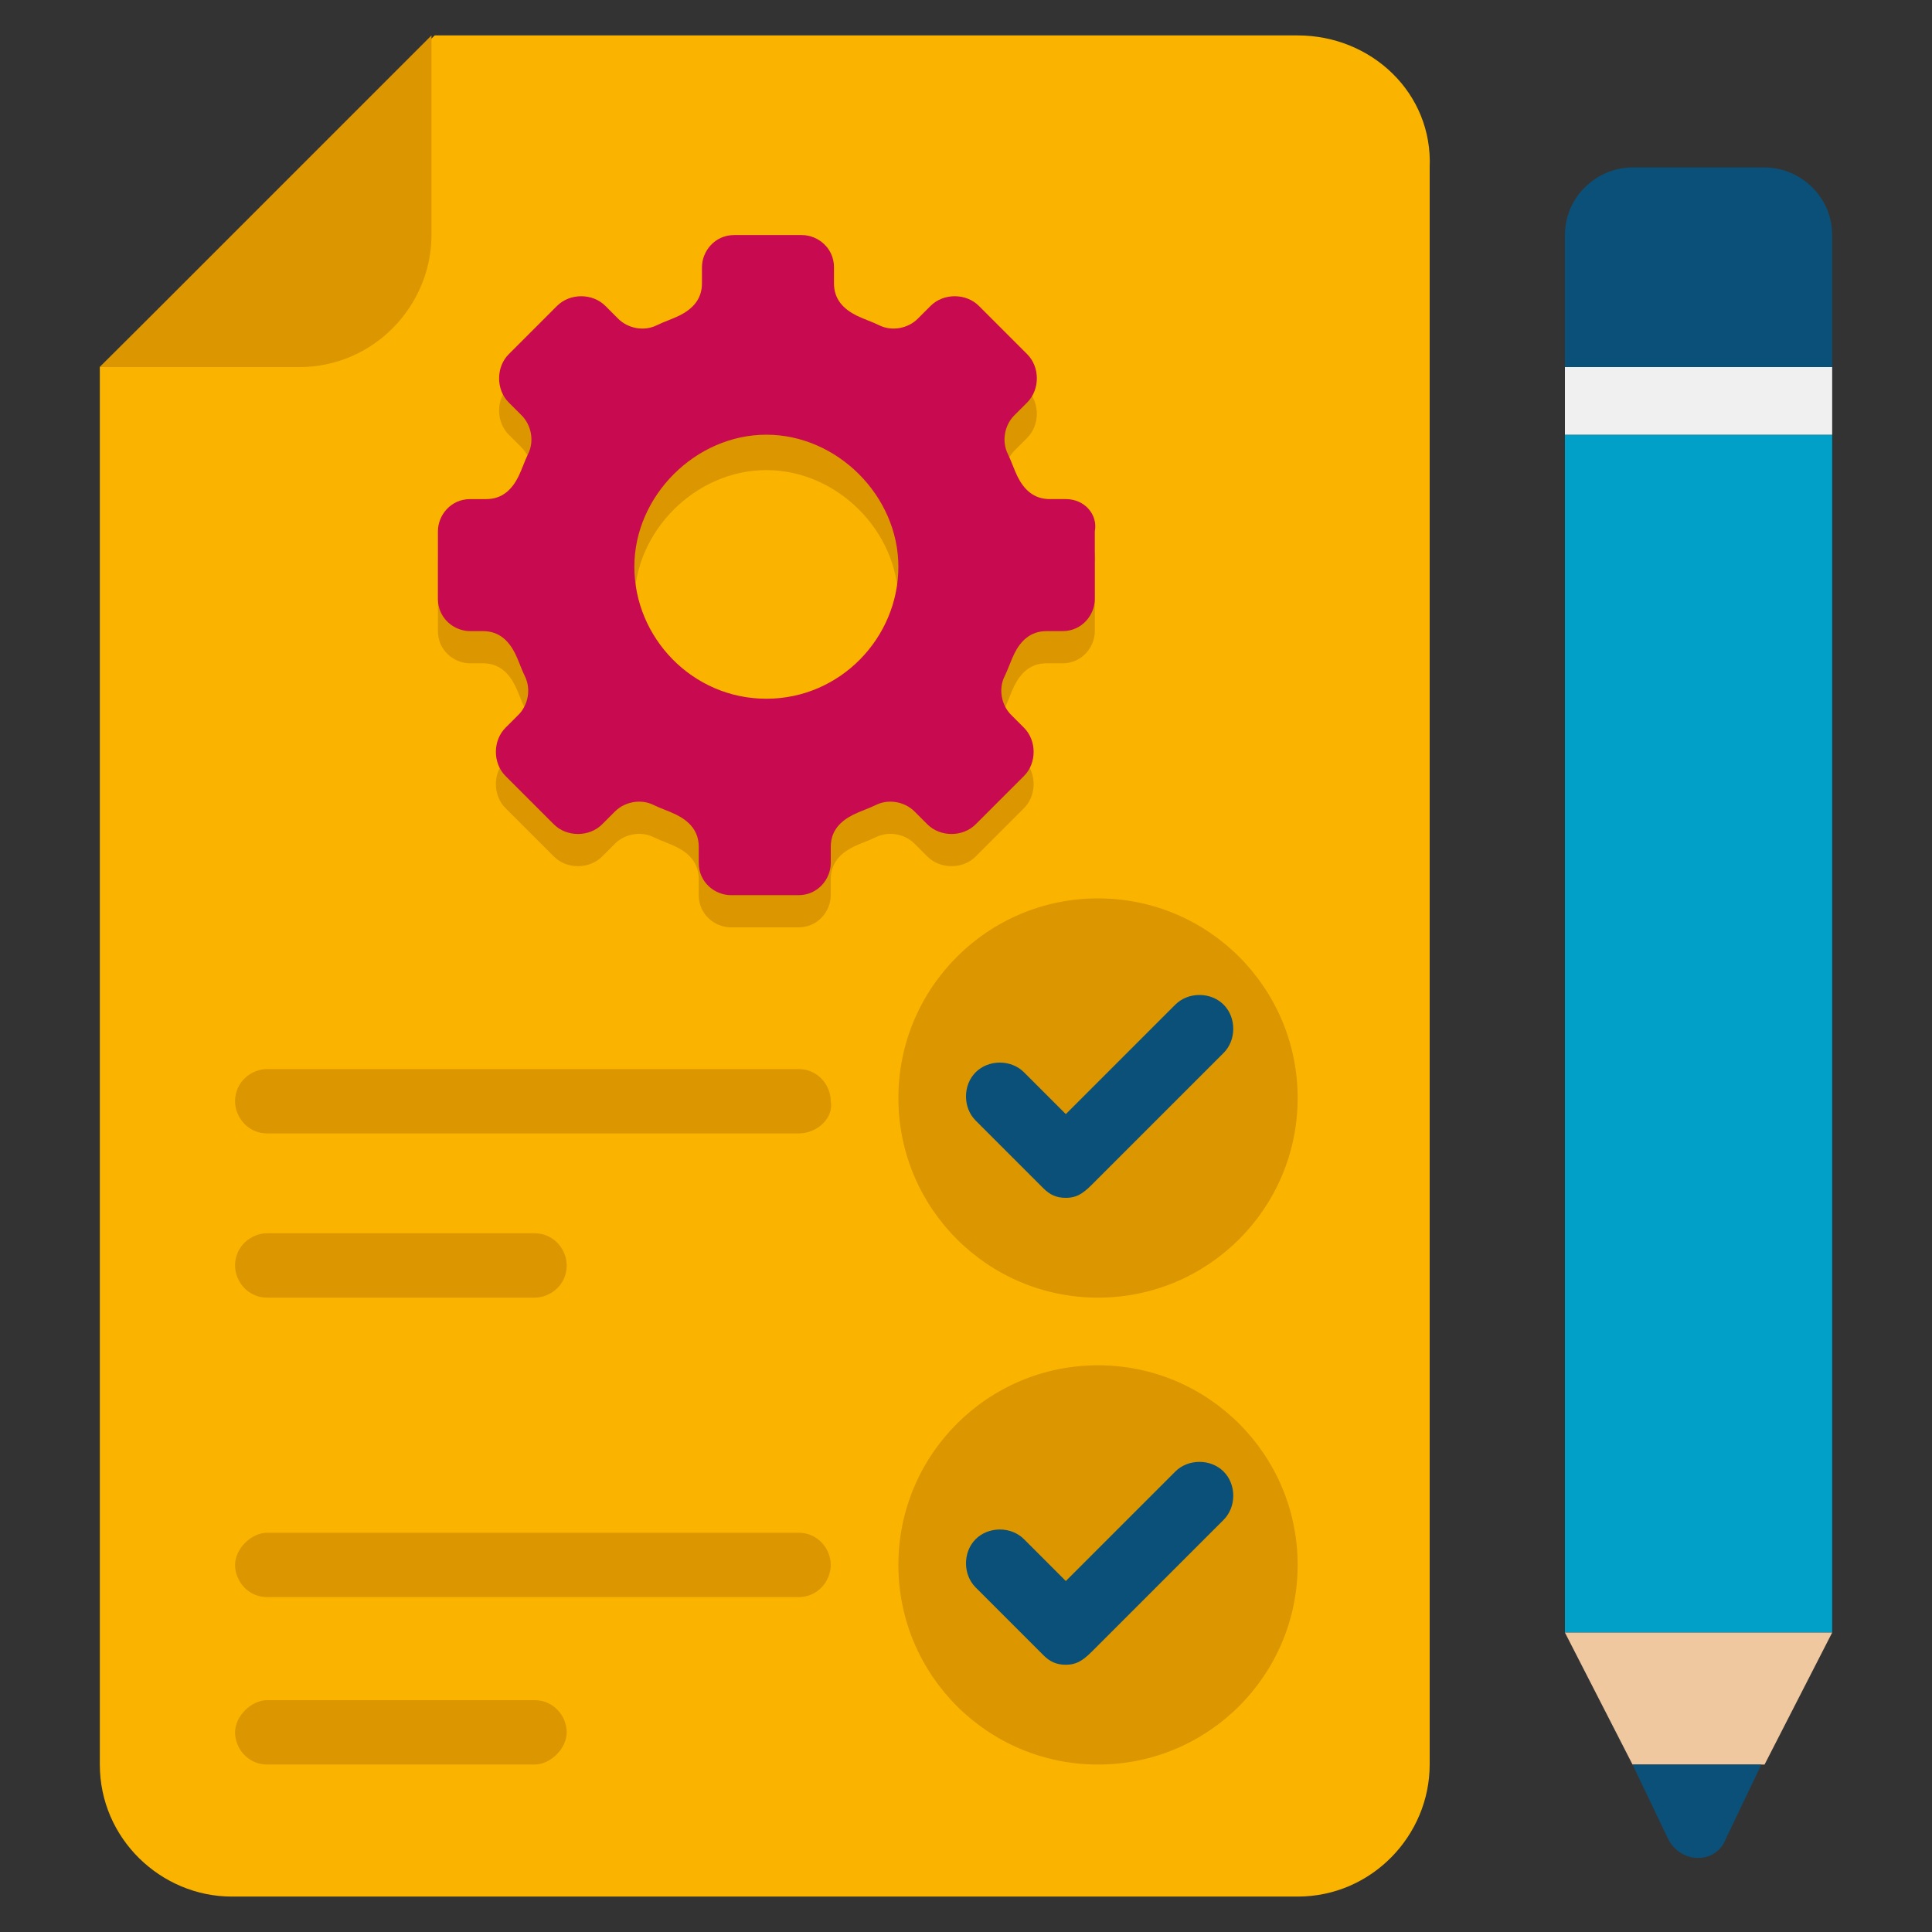 <?xml version="1.0" encoding="utf-8"?>
<!-- Generator: Adobe Illustrator 25.4.1, SVG Export Plug-In . SVG Version: 6.00 Build 0)  -->
<svg version="1.1" id="Layer_1" xmlns="http://www.w3.org/2000/svg" xmlns:xlink="http://www.w3.org/1999/xlink" x="0px" y="0px"
	 width="60px" height="60px" viewBox="0 0 60 60" style="enable-background:new 0 0 60 60;" xml:space="preserve">
<rect x="0" y="0" width="60" height="60" fill="#333333" stroke="none"/>
<style type="text/css">
	.st0{fill:#FAB400;}
	.st1{fill:#DC9600;}
	.st2{fill:#00A0C8;}
	.st3{fill:#F0C8A0;}
	.st4{fill:#0A5078;}
	.st5{fill:#F0F0F0;}
	.st6{fill:#C80A50;}
</style>
<g id="Icons">
	<g>
		<g>
			<g>
				<g>
					<path class="st0" d="M40.3,1.1H13.5L3.1,11.4v43.4c0,2.3,1.9,4.1,4.1,4.1h33.1c2.3,0,4.1-1.9,4.1-4.1V5.2
						C44.5,2.9,42.6,1.1,40.3,1.1z"/>
				</g>
			</g>
		</g>
		<g>
			<g>
				<g>
					<path class="st1" d="M3.1,11.4h6.2c2.3,0,4.1-1.9,4.1-4.1V1.1L3.1,11.4z"/>
				</g>
			</g>
		</g>
		<g>
			<g>
				<g>
					<g>
						<path class="st2" d="M48.6,13.5h8.3v37.2h-8.3V13.5z"/>
					</g>
				</g>
			</g>
			<g>
				<g>
					<g>
						<path class="st3" d="M56.9,50.7h-8.3l2.1,4.1h4.1L56.9,50.7z"/>
					</g>
				</g>
			</g>
			<g>
				<g>
					<g>
						<path class="st4" d="M50.7,54.8l1.1,2.3c0.4,0.8,1.5,0.8,1.8,0l1.1-2.3H50.7z"/>
					</g>
				</g>
			</g>
			<g>
				<g>
					<g>
						<path class="st5" d="M48.6,11.4h8.3v2.1h-8.3V11.4z"/>
					</g>
				</g>
			</g>
			<g>
				<g>
					<g>
						<path class="st4" d="M54.8,5.2h-4.1c-1.1,0-2.1,0.9-2.1,2.1v4.1h8.3V7.3C56.9,6.1,55.9,5.2,54.8,5.2z"/>
					</g>
				</g>
			</g>
		</g>
		<g>
			<g>
				<g>
					<path class="st1" d="M33.1,16.6h-0.5c-0.5,0-0.8-0.3-1-0.7c-0.1-0.2-0.2-0.5-0.3-0.7c-0.2-0.4-0.1-0.9,0.2-1.2l0.4-0.4
						c0.4-0.4,0.4-1.1,0-1.5l-1.5-1.5c-0.4-0.4-1.1-0.4-1.5,0L28.5,11c-0.3,0.3-0.8,0.4-1.2,0.2c-0.2-0.1-0.5-0.2-0.7-0.3
						c-0.4-0.2-0.7-0.5-0.7-1V9.3c0-0.6-0.5-1-1-1h-2.1c-0.6,0-1,0.5-1,1v0.5c0,0.5-0.3,0.8-0.7,1c-0.2,0.1-0.5,0.2-0.7,0.3
						c-0.4,0.2-0.9,0.1-1.2-0.2l-0.4-0.4c-0.4-0.4-1.1-0.4-1.5,0l-1.5,1.5c-0.4,0.4-0.4,1.1,0,1.5l0.4,0.4c0.3,0.3,0.4,0.8,0.2,1.2
						c-0.1,0.2-0.2,0.5-0.3,0.7c-0.2,0.4-0.5,0.7-1,0.7h-0.5c-0.6,0-1,0.5-1,1v2.1c0,0.6,0.5,1,1,1H15c0.5,0,0.8,0.3,1,0.7
						c0.1,0.2,0.2,0.5,0.3,0.7c0.2,0.4,0.1,0.9-0.2,1.2l-0.4,0.4c-0.4,0.4-0.4,1.1,0,1.5l1.5,1.5c0.4,0.4,1.1,0.4,1.5,0l0.4-0.4
						c0.3-0.3,0.8-0.4,1.2-0.2c0.2,0.1,0.5,0.2,0.7,0.3c0.4,0.2,0.7,0.5,0.7,1v0.5c0,0.6,0.5,1,1,1h2.1c0.6,0,1-0.5,1-1v-0.5
						c0-0.5,0.3-0.8,0.7-1c0.2-0.1,0.5-0.2,0.7-0.3c0.4-0.2,0.9-0.1,1.2,0.2l0.4,0.4c0.4,0.4,1.1,0.4,1.5,0l1.5-1.5
						c0.4-0.4,0.4-1.1,0-1.5l-0.4-0.4c-0.3-0.3-0.4-0.8-0.2-1.2c0.1-0.2,0.2-0.5,0.3-0.7c0.2-0.4,0.5-0.7,1-0.7h0.5c0.6,0,1-0.5,1-1
						v-2.1C34.1,17,33.7,16.6,33.1,16.6z M23.8,22.8c-2.3,0-4.1-1.9-4.1-4.1s1.9-4.1,4.1-4.1s4.1,1.9,4.1,4.1S26.1,22.8,23.8,22.8z"
						/>
				</g>
			</g>
		</g>
		<g>
			<g>
				<g>
					<path class="st6" d="M33.1,15.5h-0.5c-0.5,0-0.8-0.3-1-0.7c-0.1-0.2-0.2-0.5-0.3-0.7c-0.2-0.4-0.1-0.9,0.2-1.2l0.4-0.4
						c0.4-0.4,0.4-1.1,0-1.5l-1.5-1.5c-0.4-0.4-1.1-0.4-1.5,0l-0.4,0.4c-0.3,0.3-0.8,0.4-1.2,0.2c-0.2-0.1-0.5-0.2-0.7-0.3
						c-0.4-0.2-0.7-0.5-0.7-1V8.3c0-0.6-0.5-1-1-1h-2.1c-0.6,0-1,0.5-1,1v0.5c0,0.5-0.3,0.8-0.7,1c-0.2,0.1-0.5,0.2-0.7,0.3
						c-0.4,0.2-0.9,0.1-1.2-0.2l-0.4-0.4c-0.4-0.4-1.1-0.4-1.5,0L15.8,11c-0.4,0.4-0.4,1.1,0,1.5l0.4,0.4c0.3,0.3,0.4,0.8,0.2,1.2
						c-0.1,0.2-0.2,0.5-0.3,0.7c-0.2,0.4-0.5,0.7-1,0.7h-0.5c-0.6,0-1,0.5-1,1v2.1c0,0.6,0.5,1,1,1H15c0.5,0,0.8,0.3,1,0.7
						c0.1,0.2,0.2,0.5,0.3,0.7c0.2,0.4,0.1,0.9-0.2,1.2l-0.4,0.4c-0.4,0.4-0.4,1.1,0,1.5l1.5,1.5c0.4,0.4,1.1,0.4,1.5,0l0.4-0.4
						c0.3-0.3,0.8-0.4,1.2-0.2c0.2,0.1,0.5,0.2,0.7,0.3c0.4,0.2,0.7,0.5,0.7,1v0.5c0,0.6,0.5,1,1,1h2.1c0.6,0,1-0.5,1-1v-0.5
						c0-0.5,0.3-0.8,0.7-1c0.2-0.1,0.5-0.2,0.7-0.3c0.4-0.2,0.9-0.1,1.2,0.2l0.4,0.4c0.4,0.4,1.1,0.4,1.5,0l1.5-1.5
						c0.4-0.4,0.4-1.1,0-1.5l-0.4-0.4c-0.3-0.3-0.4-0.8-0.2-1.2c0.1-0.2,0.2-0.5,0.3-0.7c0.2-0.4,0.5-0.7,1-0.7h0.5c0.6,0,1-0.5,1-1
						v-2.1C34.1,16,33.7,15.5,33.1,15.5L33.1,15.5z M23.8,21.7c-2.3,0-4.1-1.9-4.1-4.1s1.9-4.1,4.1-4.1s4.1,1.9,4.1,4.1
						S26.1,21.7,23.8,21.7z"/>
				</g>
			</g>
		</g>
		<g>
			<g>
				<g>
					<g>
						<circle class="st1" cx="34.1" cy="34.1" r="6.2"/>
					</g>
				</g>
			</g>
			<g>
				<g>
					<g>
						<path class="st4" d="M33.1,37.2c-0.3,0-0.5-0.1-0.7-0.3l-2.1-2.1c-0.4-0.4-0.4-1.1,0-1.5c0.4-0.4,1.1-0.4,1.5,0l1.3,1.3
							l3.4-3.4c0.4-0.4,1.1-0.4,1.5,0c0.4,0.4,0.4,1.1,0,1.5l-4.1,4.1C33.6,37.1,33.4,37.2,33.1,37.2z"/>
					</g>
				</g>
			</g>
		</g>
		<g>
			<g>
				<g>
					<g>
						<circle class="st1" cx="34.1" cy="48.6" r="6.2"/>
					</g>
				</g>
			</g>
			<g>
				<g>
					<g>
						<path class="st4" d="M33.1,51.7c-0.3,0-0.5-0.1-0.7-0.3l-2.1-2.1c-0.4-0.4-0.4-1.1,0-1.5c0.4-0.4,1.1-0.4,1.5,0l1.3,1.3
							l3.4-3.4c0.4-0.4,1.1-0.4,1.5,0s0.4,1.1,0,1.5l-4.1,4.1C33.6,51.6,33.4,51.7,33.1,51.7z"/>
					</g>
				</g>
			</g>
		</g>
		<g>
			<g>
				<g>
					<path class="st1" d="M24.8,35.2H8.3c-0.6,0-1-0.5-1-1c0-0.6,0.5-1,1-1h16.5c0.6,0,1,0.5,1,1C25.9,34.7,25.4,35.2,24.8,35.2z"/>
				</g>
			</g>
		</g>
		<g>
			<g>
				<g>
					<path class="st1" d="M16.6,40.3H8.3c-0.6,0-1-0.5-1-1c0-0.6,0.5-1,1-1h8.3c0.6,0,1,0.5,1,1C17.6,39.9,17.1,40.3,16.6,40.3z"/>
				</g>
			</g>
		</g>
		<g>
			<g>
				<g>
					<path class="st1" d="M16.6,54.8H8.3c-0.6,0-1-0.5-1-1s0.5-1,1-1h8.3c0.6,0,1,0.5,1,1S17.1,54.8,16.6,54.8z"/>
				</g>
			</g>
		</g>
		<g>
			<g>
				<g>
					<path class="st1" d="M24.8,49.6H8.3c-0.6,0-1-0.5-1-1s0.5-1,1-1h16.5c0.6,0,1,0.5,1,1S25.4,49.6,24.8,49.6z"/>
				</g>
			</g>
		</g>
	</g>
</g>
</svg>
